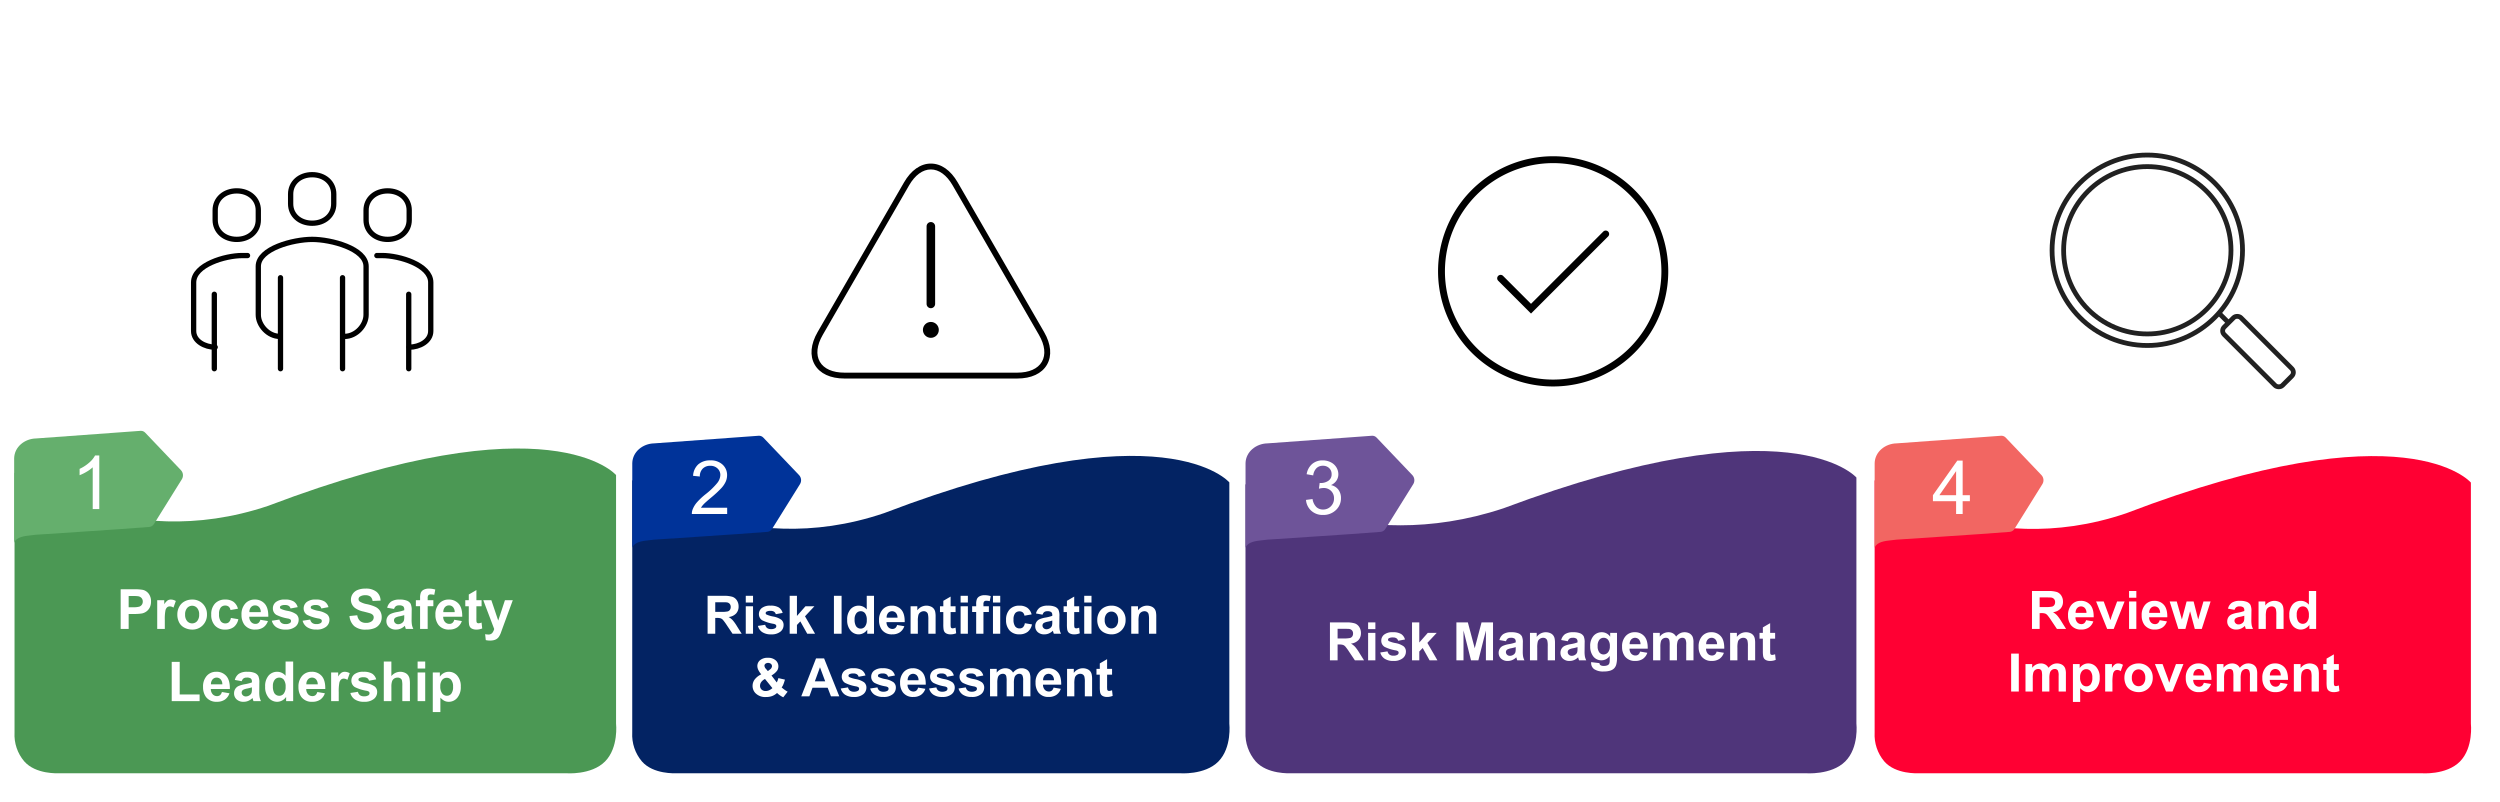 <svg xmlns="http://www.w3.org/2000/svg" xmlns:xlink="http://www.w3.org/1999/xlink" width="1038.484" height="333.251" viewBox="0 0 1038.484 333.251">
  <defs>
    <filter id="Caminho_204470" x="0" y="0" width="267.848" height="332.251" filterUnits="userSpaceOnUse">
      <feOffset dx="3" dy="3" input="SourceAlpha"/>
      <feGaussianBlur stdDeviation="3" result="blur"/>
      <feFlood flood-opacity="0.161"/>
      <feComposite operator="in" in2="blur"/>
      <feComposite in="SourceGraphic"/>
    </filter>
    <clipPath id="clip-path">
      <path id="Caminho_204273" data-name="Caminho 204273" d="M249.962,124.861s-44.881-34.123-105.4-13.718C27.063,155.788.094,123.923.094,123.923V20.71S-1.052,10.724,4.671,4.939,20.941.05,20.941.05H231.79s9.376-.522,14.127,4.924a17.026,17.026,0,0,1,4.045,12Z" transform="translate(0 5.507)" fill="#4b9854"/>
    </clipPath>
    <filter id="Caminho_204471" x="773.1" y="0" width="265.383" height="333.251" filterUnits="userSpaceOnUse">
      <feOffset dx="3" dy="3" input="SourceAlpha"/>
      <feGaussianBlur stdDeviation="3" result="blur-2"/>
      <feFlood flood-opacity="0.161"/>
      <feComposite operator="in" in2="blur-2"/>
      <feComposite in="SourceGraphic"/>
    </filter>
    <clipPath id="clip-path-2">
      <path id="Caminho_204273-2" data-name="Caminho 204273" d="M247.776,121.732s-44.488-34.071-104.476-13.7C26.826,152.611.093,120.794.093,120.794V20.679S-1.043,10.708,4.63,4.931,20.758.05,20.758.05H229.763s9.294-.521,14,4.917a17.088,17.088,0,0,1,4.009,11.984Z" transform="translate(0 5.507)" fill="#f03"/>
    </clipPath>
    <filter id="Caminho_208526" x="256.916" y="0" width="265.383" height="332.251" filterUnits="userSpaceOnUse">
      <feOffset dx="3" dy="3" input="SourceAlpha"/>
      <feGaussianBlur stdDeviation="3" result="blur-3"/>
      <feFlood flood-opacity="0.161"/>
      <feComposite operator="in" in2="blur-3"/>
      <feComposite in="SourceGraphic"/>
    </filter>
    <clipPath id="clip-path-3">
      <path id="Caminho_204273-3" data-name="Caminho 204273" d="M248.122,121.806S203.572,87.715,143.5,108.1C26.864,152.7.093,120.869.093,120.869V20.691S-1.045,10.714,4.636,4.934,20.787.05,20.787.05h209.3s9.307-.522,14.023,4.92a17.089,17.089,0,0,1,4.015,11.991Z" transform="translate(0 5.507)" fill="#032363"/>
    </clipPath>
    <filter id="Caminho_211319" x="511.437" y="0" width="271.65" height="332.251" filterUnits="userSpaceOnUse">
      <feOffset dx="3" dy="3" input="SourceAlpha"/>
      <feGaussianBlur stdDeviation="3" result="blur-4"/>
      <feFlood flood-opacity="0.161"/>
      <feComposite operator="in" in2="blur-4"/>
      <feComposite in="SourceGraphic"/>
    </filter>
    <clipPath id="clip-path-4">
      <path id="Caminho_204273-4" data-name="Caminho 204273" d="M253.872,120.111S208.2,89.665,146.761,110.094C27.474,154.791.1,122.889.1,122.889V20.735s-1.164-10,4.646-15.79S21.259.05,21.259.05H235.312s9.518-.523,14.342,4.93a17.508,17.508,0,0,1,4.218,12.13Z" transform="translate(0 0)" fill="#4f357a"/>
    </clipPath>
    <clipPath id="clip-path-5">
      <path id="Caminho_203803" data-name="Caminho 203803" d="M52.515.007,9.075,3.172C4.449,3.28.141,6.6.016,11.38L-.032,46.674s.088-.186.171-.4c.825-2.124,4.177-2.6,6.716-2.849.018,0,2.133-.246,2.188-.254.513-.082,34.956-2.224,47.119-3.24A2.549,2.549,0,0,0,58.1,38.7L69.685,20.107a3.109,3.109,0,0,0-.351-3.723c-3.6-3.778-12.18-12.776-14.87-15.6A2.459,2.459,0,0,0,52.685,0q-.085,0-.17.006" transform="translate(0.032 -0.001)" fill="#65af6d"/>
    </clipPath>
    <clipPath id="clip-path-6">
      <path id="Caminho_203803-2" data-name="Caminho 203803" d="M52.515.007,9.075,3.172C4.449,3.28.141,6.6.016,11.38L-.032,46.674s.088-.186.171-.4c.825-2.124,4.177-2.6,6.716-2.849.018,0,2.133-.246,2.188-.254.513-.082,34.956-2.224,47.119-3.24A2.549,2.549,0,0,0,58.1,38.7L69.685,20.107a3.109,3.109,0,0,0-.351-3.723c-3.6-3.778-12.18-12.776-14.87-15.6A2.459,2.459,0,0,0,52.685,0q-.085,0-.17.006" transform="translate(0.032 -0.001)" fill="#039"/>
    </clipPath>
    <clipPath id="clip-path-7">
      <path id="Caminho_203803-3" data-name="Caminho 203803" d="M52.515.007,9.075,3.172C4.449,3.28.141,6.6.016,11.38L-.032,46.674s.088-.186.171-.4c.825-2.124,4.177-2.6,6.716-2.849.018,0,2.133-.246,2.188-.254.513-.082,34.956-2.224,47.119-3.24A2.549,2.549,0,0,0,58.1,38.7L69.685,20.107a3.109,3.109,0,0,0-.351-3.723c-3.6-3.778-12.18-12.776-14.87-15.6A2.459,2.459,0,0,0,52.685,0q-.085,0-.17.006" transform="translate(0.032 -0.001)" fill="#6e5499"/>
    </clipPath>
    <clipPath id="clip-path-8">
      <path id="Caminho_203803-4" data-name="Caminho 203803" d="M52.515.007,9.075,3.172C4.449,3.28.141,6.6.016,11.38L-.032,46.674s.088-.186.171-.4c.825-2.124,4.177-2.6,6.716-2.849.018,0,2.133-.246,2.188-.254.513-.082,34.956-2.224,47.119-3.24A2.549,2.549,0,0,0,58.1,38.7L69.685,20.107a3.109,3.109,0,0,0-.351-3.723c-3.6-3.778-12.18-12.776-14.87-15.6A2.459,2.459,0,0,0,52.685,0q-.085,0-.17.006" transform="translate(0.032 -0.001)" fill="#f26662"/>
    </clipPath>
  </defs>
  <g id="pht-05" transform="translate(-507.343 -7626.001)">
    <g transform="matrix(1, 0, 0, 1, 507.34, 7626)" filter="url(#Caminho_204470)">
      <path id="Caminho_204470-2" data-name="Caminho 204470" d="M124.924,0c68.994,0,124.924,54.571,124.924,121.888v176.43a16.135,16.135,0,0,1-16.33,15.933H16.33A16.135,16.135,0,0,1,0,298.318V121.888C0,54.571,55.93,0,124.924,0Z" transform="translate(6 6)" fill="#fff"/>
    </g>
    <g id="Grupo_134278" data-name="Grupo 134278" transform="translate(763.342 7952.76) rotate(180)" clip-path="url(#clip-path)">
      <path id="Caminho_204272" data-name="Caminho 204272" d="M0,0,414.816,25.168,445.6,496.949,30.781,471.78Z" transform="translate(11.593 296.094) rotate(-120)" fill="#4b9854"/>
    </g>
    <path id="Caminho_211387" data-name="Caminho 211387" d="M44.293,21V4.536h5.334a19.344,19.344,0,0,1,3.953.247,4.317,4.317,0,0,1,2.37,1.612A5.111,5.111,0,0,1,56.9,9.6a5.372,5.372,0,0,1-.55,2.549,4.514,4.514,0,0,1-1.4,1.623,4.818,4.818,0,0,1-1.724.781,18.976,18.976,0,0,1-3.448.236H47.617V21ZM47.617,7.321v4.672h1.819a8.6,8.6,0,0,0,2.628-.258,2.183,2.183,0,0,0,1.039-.809,2.213,2.213,0,0,0,.376-1.28,2.127,2.127,0,0,0-.528-1.482,2.3,2.3,0,0,0-1.336-.73,15.978,15.978,0,0,0-2.392-.112ZM62.632,21H59.476V9.073h2.931v1.7a5.1,5.1,0,0,1,1.353-1.583A2.489,2.489,0,0,1,65.125,8.8a4.005,4.005,0,0,1,2.078.6l-.977,2.751a2.769,2.769,0,0,0-1.482-.517A1.752,1.752,0,0,0,63.62,12a2.5,2.5,0,0,0-.724,1.32,18.746,18.746,0,0,0-.264,4Zm5.2-6.132a6.452,6.452,0,0,1,.775-3.043,5.319,5.319,0,0,1,2.2-2.246A6.516,6.516,0,0,1,73.975,8.8a5.955,5.955,0,0,1,4.436,1.758A6.072,6.072,0,0,1,80.14,15a6.145,6.145,0,0,1-1.746,4.487A5.9,5.9,0,0,1,74,21.27a6.926,6.926,0,0,1-3.128-.741,5.085,5.085,0,0,1-2.263-2.173A7.24,7.24,0,0,1,67.832,14.868Zm3.234.168a3.951,3.951,0,0,0,.842,2.718,2.753,2.753,0,0,0,4.15,0,4.006,4.006,0,0,0,.837-2.74,3.933,3.933,0,0,0-.837-2.7,2.753,2.753,0,0,0-4.15,0A3.951,3.951,0,0,0,71.066,15.037ZM93.01,12.6l-3.111.562a2.257,2.257,0,0,0-.713-1.4,2.154,2.154,0,0,0-1.443-.472,2.358,2.358,0,0,0-1.881.814,4.172,4.172,0,0,0-.7,2.723,4.826,4.826,0,0,0,.713,3,2.342,2.342,0,0,0,1.915.876,2.127,2.127,0,0,0,1.471-.511,3.073,3.073,0,0,0,.809-1.758l3.1.528a5.5,5.5,0,0,1-1.853,3.223,5.736,5.736,0,0,1-3.672,1.089,5.46,5.46,0,0,1-4.172-1.651,6.4,6.4,0,0,1-1.555-4.571,6.415,6.415,0,0,1,1.561-4.6A5.544,5.544,0,0,1,87.7,8.8a5.761,5.761,0,0,1,3.465.938A5.2,5.2,0,0,1,93.01,12.6Zm9.3,4.6,3.145.528a5.158,5.158,0,0,1-1.915,2.634,5.625,5.625,0,0,1-3.274.9,5.336,5.336,0,0,1-4.6-2.033,6.829,6.829,0,0,1-1.179-4.11,6.586,6.586,0,0,1,1.55-4.644A5.1,5.1,0,0,1,99.951,8.8a5.294,5.294,0,0,1,4.2,1.758q1.539,1.758,1.471,5.385H97.716a3.193,3.193,0,0,0,.764,2.184,2.389,2.389,0,0,0,1.819.781,1.932,1.932,0,0,0,1.247-.4A2.5,2.5,0,0,0,102.309,17.2Zm.18-3.189a3.038,3.038,0,0,0-.708-2.083,2.277,2.277,0,0,0-3.347.039,2.912,2.912,0,0,0-.663,2.044Zm4.593,3.583,3.167-.483a2.321,2.321,0,0,0,.82,1.4,2.77,2.77,0,0,0,1.729.477,3.122,3.122,0,0,0,1.842-.449,1,1,0,0,0,.416-.842.829.829,0,0,0-.225-.6,2.515,2.515,0,0,0-1.056-.416,17.024,17.024,0,0,1-4.84-1.539,3.073,3.073,0,0,1-1.415-2.684,3.308,3.308,0,0,1,1.224-2.605,5.716,5.716,0,0,1,3.8-1.056,6.622,6.622,0,0,1,3.639.8,4.075,4.075,0,0,1,1.64,2.358l-2.976.55a1.84,1.84,0,0,0-.724-1.067,2.649,2.649,0,0,0-1.522-.371,3.429,3.429,0,0,0-1.786.348.748.748,0,0,0-.359.64.7.7,0,0,0,.314.573,11.84,11.84,0,0,0,2.948.887,8.776,8.776,0,0,1,3.521,1.4,2.918,2.918,0,0,1,.988,2.347,3.6,3.6,0,0,1-1.37,2.819A6.065,6.065,0,0,1,112.8,21.27a6.653,6.653,0,0,1-3.858-.988A4.553,4.553,0,0,1,107.082,17.6Zm12.792,0,3.167-.483a2.321,2.321,0,0,0,.82,1.4,2.77,2.77,0,0,0,1.729.477,3.122,3.122,0,0,0,1.842-.449,1,1,0,0,0,.416-.842.829.829,0,0,0-.225-.6,2.515,2.515,0,0,0-1.056-.416,17.024,17.024,0,0,1-4.84-1.539,3.073,3.073,0,0,1-1.415-2.684,3.308,3.308,0,0,1,1.224-2.605,5.716,5.716,0,0,1,3.8-1.056,6.622,6.622,0,0,1,3.639.8,4.075,4.075,0,0,1,1.64,2.358l-2.976.55a1.84,1.84,0,0,0-.724-1.067,2.649,2.649,0,0,0-1.522-.371,3.429,3.429,0,0,0-1.786.348.748.748,0,0,0-.359.64.7.7,0,0,0,.314.573,11.84,11.84,0,0,0,2.948.887,8.776,8.776,0,0,1,3.521,1.4,2.918,2.918,0,0,1,.988,2.347,3.6,3.6,0,0,1-1.37,2.819,6.065,6.065,0,0,1-4.054,1.179,6.653,6.653,0,0,1-3.858-.988A4.553,4.553,0,0,1,119.874,17.6Zm19.474-1.954,3.234-.314a3.946,3.946,0,0,0,1.185,2.392,3.582,3.582,0,0,0,2.409.764,3.7,3.7,0,0,0,2.42-.679,2.021,2.021,0,0,0,.814-1.589,1.5,1.5,0,0,0-.343-.994,2.738,2.738,0,0,0-1.2-.713q-.584-.2-2.662-.719a9.029,9.029,0,0,1-3.751-1.628,4.284,4.284,0,0,1-1.516-3.313,4.232,4.232,0,0,1,.713-2.353,4.465,4.465,0,0,1,2.055-1.668,8.237,8.237,0,0,1,3.24-.573,6.95,6.95,0,0,1,4.666,1.359,4.8,4.8,0,0,1,1.645,3.627l-3.324.146a2.823,2.823,0,0,0-.915-1.825,3.351,3.351,0,0,0-2.106-.556,3.8,3.8,0,0,0-2.269.6,1.2,1.2,0,0,0-.528,1.022,1.265,1.265,0,0,0,.494,1,8.739,8.739,0,0,0,3.055,1.1,16.12,16.12,0,0,1,3.588,1.185,4.624,4.624,0,0,1,1.819,1.673,4.894,4.894,0,0,1,.657,2.622,4.848,4.848,0,0,1-.786,2.65,4.711,4.711,0,0,1-2.224,1.836,9.325,9.325,0,0,1-3.583.6,7.132,7.132,0,0,1-4.8-1.443A6.277,6.277,0,0,1,139.347,15.643Zm18.519-2.931L155,12.2a4.46,4.46,0,0,1,1.662-2.561,6.082,6.082,0,0,1,3.5-.831,7.551,7.551,0,0,1,3.145.5,3.136,3.136,0,0,1,1.454,1.269,6.508,6.508,0,0,1,.421,2.824l-.034,3.684a12.789,12.789,0,0,0,.152,2.319,6.769,6.769,0,0,0,.567,1.6h-3.122q-.124-.314-.3-.932-.079-.281-.112-.371a5.689,5.689,0,0,1-1.729,1.179,4.954,4.954,0,0,1-1.965.393,4.064,4.064,0,0,1-2.9-1,3.322,3.322,0,0,1-1.061-2.527,3.392,3.392,0,0,1,.483-1.8,3.155,3.155,0,0,1,1.353-1.213,10.577,10.577,0,0,1,2.51-.736,17.194,17.194,0,0,0,3.066-.775V12.9a1.634,1.634,0,0,0-.449-1.3,2.692,2.692,0,0,0-1.7-.387,2.258,2.258,0,0,0-1.314.331A2.3,2.3,0,0,0,157.866,12.712Zm4.223,2.561a19.726,19.726,0,0,1-1.92.483,5.785,5.785,0,0,0-1.718.55,1.316,1.316,0,0,0-.618,1.112,1.548,1.548,0,0,0,.494,1.146,1.725,1.725,0,0,0,1.258.483,2.733,2.733,0,0,0,1.628-.562,1.977,1.977,0,0,0,.752-1.044,6.232,6.232,0,0,0,.124-1.539Zm4.829-6.2h1.752v-.9a5.968,5.968,0,0,1,.32-2.246,2.53,2.53,0,0,1,1.179-1.207,4.524,4.524,0,0,1,2.173-.466,8.784,8.784,0,0,1,2.639.4l-.427,2.2a6.234,6.234,0,0,0-1.449-.18,1.292,1.292,0,0,0-.983.32,1.854,1.854,0,0,0-.3,1.23v.842h2.358v2.482h-2.358V21H168.67V11.555h-1.752ZM182.865,17.2l3.145.528a5.158,5.158,0,0,1-1.915,2.634,5.625,5.625,0,0,1-3.274.9,5.336,5.336,0,0,1-4.6-2.033,6.829,6.829,0,0,1-1.179-4.11,6.586,6.586,0,0,1,1.55-4.644A5.1,5.1,0,0,1,180.507,8.8a5.294,5.294,0,0,1,4.2,1.758q1.539,1.758,1.471,5.385h-7.906a3.193,3.193,0,0,0,.764,2.184,2.389,2.389,0,0,0,1.819.781,1.932,1.932,0,0,0,1.247-.4A2.5,2.5,0,0,0,182.865,17.2Zm.18-3.189a3.038,3.038,0,0,0-.708-2.083,2.277,2.277,0,0,0-3.347.039,2.912,2.912,0,0,0-.663,2.044Zm11.174-4.941v2.516h-2.156V16.4a11.954,11.954,0,0,0,.062,1.7.693.693,0,0,0,.281.4.89.89,0,0,0,.533.157,4.082,4.082,0,0,0,1.269-.3l.27,2.448a6.273,6.273,0,0,1-2.493.472,3.954,3.954,0,0,1-1.539-.286,2.245,2.245,0,0,1-1.005-.741,2.925,2.925,0,0,1-.444-1.23,15.3,15.3,0,0,1-.1-2.224v-5.2h-1.449V9.073H188.9V6.7l3.167-1.842V9.073Zm.7,0h3.358l2.853,8.468,2.785-8.468h3.268l-4.211,11.478-.752,2.078a8.47,8.47,0,0,1-.792,1.595,3.455,3.455,0,0,1-.865.893,3.78,3.78,0,0,1-1.2.533,6.24,6.24,0,0,1-1.612.191,8.361,8.361,0,0,1-1.786-.191l-.281-2.471a6.981,6.981,0,0,0,1.336.146,1.98,1.98,0,0,0,1.628-.646,4.481,4.481,0,0,0,.809-1.645ZM65.5,51V34.671H68.82V48.226h8.266V51Zm20.844-3.8,3.145.528a5.158,5.158,0,0,1-1.915,2.634,5.625,5.625,0,0,1-3.274.9,5.336,5.336,0,0,1-4.6-2.033,6.829,6.829,0,0,1-1.179-4.11,6.586,6.586,0,0,1,1.55-4.644A5.1,5.1,0,0,1,83.981,38.8a5.294,5.294,0,0,1,4.2,1.758q1.539,1.758,1.471,5.385H81.746a3.193,3.193,0,0,0,.764,2.184,2.389,2.389,0,0,0,1.819.781,1.932,1.932,0,0,0,1.247-.4A2.5,2.5,0,0,0,86.339,47.2Zm.18-3.189a3.038,3.038,0,0,0-.708-2.083,2.277,2.277,0,0,0-3.347.039,2.912,2.912,0,0,0-.663,2.044Zm8.063-1.3L91.719,42.2a4.46,4.46,0,0,1,1.662-2.561,6.082,6.082,0,0,1,3.5-.831,7.551,7.551,0,0,1,3.145.5,3.136,3.136,0,0,1,1.454,1.269A6.508,6.508,0,0,1,101.9,43.4l-.034,3.684a12.789,12.789,0,0,0,.152,2.319,6.769,6.769,0,0,0,.567,1.6H99.468q-.124-.314-.3-.932-.079-.281-.112-.371a5.689,5.689,0,0,1-1.729,1.179,4.954,4.954,0,0,1-1.965.393,4.064,4.064,0,0,1-2.9-1,3.322,3.322,0,0,1-1.061-2.527,3.392,3.392,0,0,1,.483-1.8,3.155,3.155,0,0,1,1.353-1.213,10.576,10.576,0,0,1,2.51-.736,17.194,17.194,0,0,0,3.066-.775V42.9a1.634,1.634,0,0,0-.449-1.3,2.692,2.692,0,0,0-1.7-.387,2.258,2.258,0,0,0-1.314.331A2.3,2.3,0,0,0,94.583,42.712Zm4.223,2.561a19.726,19.726,0,0,1-1.92.483,5.785,5.785,0,0,0-1.718.55,1.316,1.316,0,0,0-.618,1.112,1.548,1.548,0,0,0,.494,1.146,1.725,1.725,0,0,0,1.258.483,2.733,2.733,0,0,0,1.628-.562,1.977,1.977,0,0,0,.752-1.044,6.232,6.232,0,0,0,.124-1.539ZM115.954,51h-2.931V49.248A4.736,4.736,0,0,1,111.3,50.77a4.423,4.423,0,0,1-2,.5,4.543,4.543,0,0,1-3.521-1.656,6.738,6.738,0,0,1-1.466-4.621,6.659,6.659,0,0,1,1.426-4.61,4.65,4.65,0,0,1,3.6-1.578,4.465,4.465,0,0,1,3.459,1.662v-5.93h3.156Zm-8.423-6.222a5.461,5.461,0,0,0,.528,2.763,2.385,2.385,0,0,0,2.134,1.235,2.323,2.323,0,0,0,1.853-.927,4.276,4.276,0,0,0,.764-2.768,4.68,4.68,0,0,0-.741-2.959,2.345,2.345,0,0,0-1.9-.9,2.371,2.371,0,0,0-1.881.893A4.034,4.034,0,0,0,107.531,44.778Zm18.44,2.426,3.145.528a5.158,5.158,0,0,1-1.915,2.634,5.625,5.625,0,0,1-3.274.9,5.336,5.336,0,0,1-4.6-2.033,6.829,6.829,0,0,1-1.179-4.11,6.586,6.586,0,0,1,1.55-4.644,5.1,5.1,0,0,1,3.919-1.679,5.294,5.294,0,0,1,4.2,1.758q1.539,1.758,1.471,5.385h-7.906a3.193,3.193,0,0,0,.764,2.184,2.389,2.389,0,0,0,1.819.781,1.932,1.932,0,0,0,1.247-.4A2.5,2.5,0,0,0,125.972,47.2Zm.18-3.189a3.038,3.038,0,0,0-.708-2.083,2.277,2.277,0,0,0-3.347.039,2.912,2.912,0,0,0-.663,2.044ZM134.878,51h-3.156V39.073h2.931v1.7a5.1,5.1,0,0,1,1.353-1.583,2.49,2.49,0,0,1,1.365-.382,4.005,4.005,0,0,1,2.078.6l-.977,2.751a2.769,2.769,0,0,0-1.482-.517,1.752,1.752,0,0,0-1.123.365,2.5,2.5,0,0,0-.724,1.32,18.746,18.746,0,0,0-.264,4Zm4.818-3.4,3.167-.483a2.321,2.321,0,0,0,.82,1.4,2.77,2.77,0,0,0,1.729.477,3.122,3.122,0,0,0,1.842-.449,1,1,0,0,0,.416-.842.829.829,0,0,0-.225-.6,2.514,2.514,0,0,0-1.056-.416,17.024,17.024,0,0,1-4.84-1.539,3.073,3.073,0,0,1-1.415-2.684,3.308,3.308,0,0,1,1.224-2.605,5.716,5.716,0,0,1,3.8-1.056,6.622,6.622,0,0,1,3.639.8,4.075,4.075,0,0,1,1.64,2.358l-2.976.55a1.84,1.84,0,0,0-.724-1.067,2.649,2.649,0,0,0-1.522-.371,3.429,3.429,0,0,0-1.786.348.748.748,0,0,0-.359.64.7.7,0,0,0,.314.573,11.84,11.84,0,0,0,2.948.887,8.776,8.776,0,0,1,3.521,1.4,2.918,2.918,0,0,1,.988,2.347,3.6,3.6,0,0,1-1.37,2.819,6.065,6.065,0,0,1-4.054,1.179,6.652,6.652,0,0,1-3.858-.988A4.553,4.553,0,0,1,139.7,47.6Zm17.048-13.061v6.053a4.729,4.729,0,0,1,5.615-1.381,3.212,3.212,0,0,1,1.32,1.033,3.745,3.745,0,0,1,.606,1.393,12.449,12.449,0,0,1,.163,2.37v7h-3.156V44.7a9.328,9.328,0,0,0-.18-2.381,1.562,1.562,0,0,0-.635-.8,2.041,2.041,0,0,0-1.14-.3,2.615,2.615,0,0,0-1.4.382,2.2,2.2,0,0,0-.9,1.151,6.875,6.875,0,0,0-.286,2.274V51h-3.156V34.536Zm10.9,2.92v-2.92H170.8v2.92Zm0,13.544V39.073H170.8V51Zm6.3-11.927h2.942v1.752a4.4,4.4,0,0,1,1.55-1.46,4.272,4.272,0,0,1,2.167-.562,4.547,4.547,0,0,1,3.526,1.628,6.591,6.591,0,0,1,1.449,4.537,6.791,6.791,0,0,1-1.46,4.644,4.549,4.549,0,0,1-3.538,1.656,4.02,4.02,0,0,1-1.791-.393,6.038,6.038,0,0,1-1.69-1.348v6.008h-3.156Zm3.122,5.761a4.594,4.594,0,0,0,.8,2.97,2.439,2.439,0,0,0,1.943.96,2.28,2.28,0,0,0,1.831-.882,4.542,4.542,0,0,0,.73-2.892,4.311,4.311,0,0,0-.752-2.785,2.328,2.328,0,0,0-1.864-.91,2.421,2.421,0,0,0-1.92.893A3.974,3.974,0,0,0,177.07,44.834Z" transform="translate(513.173 7866.253)" fill="#fff"/>
    <g transform="matrix(1, 0, 0, 1, 507.34, 7626)" filter="url(#Caminho_204471)">
      <path id="Caminho_204471-2" data-name="Caminho 204471" d="M123.692,0C192,0,247.383,54.571,247.383,121.888v177.43a16.052,16.052,0,0,1-16.169,15.933H16.169A16.052,16.052,0,0,1,0,299.318V121.888C0,54.571,55.379,0,123.692,0Z" transform="translate(779.1 6)" fill="#fff"/>
    </g>
    <g id="Grupo_134278-2" data-name="Grupo 134278" transform="translate(1533.827 7952.76) rotate(180)" clip-path="url(#clip-path-2)">
      <path id="Caminho_204272-2" data-name="Caminho 204272" d="M0,0,413.815,26.465,446.181,495.19,32.366,468.725Z" transform="translate(11.491 295.919) rotate(-120)" fill="#f03"/>
    </g>
    <path id="Caminho_211386" data-name="Caminho 211386" d="M42.633,20V4.252h6.692a11.455,11.455,0,0,1,3.668.424,3.619,3.619,0,0,1,1.832,1.509,4.537,4.537,0,0,1,.688,2.481,4.2,4.2,0,0,1-1.042,2.927,5,5,0,0,1-3.115,1.456,7.418,7.418,0,0,1,1.7,1.321,17.948,17.948,0,0,1,1.81,2.557L56.791,20h-3.8l-2.3-3.427a22.228,22.228,0,0,0-1.676-2.315,2.44,2.44,0,0,0-.956-.655,5.241,5.241,0,0,0-1.6-.177h-.645V20Zm3.18-9.088h2.353a12.148,12.148,0,0,0,2.857-.193,1.713,1.713,0,0,0,.892-.666,2.05,2.05,0,0,0,.322-1.182,1.888,1.888,0,0,0-.424-1.284,1.947,1.947,0,0,0-1.2-.618q-.387-.054-2.32-.054H45.813Zm19.282,5.457,3.008.5a4.934,4.934,0,0,1-1.832,2.519,5.381,5.381,0,0,1-3.131.865,5.1,5.1,0,0,1-4.4-1.944,6.532,6.532,0,0,1-1.128-3.932A6.3,6.3,0,0,1,59.09,9.94a4.882,4.882,0,0,1,3.749-1.606,5.064,5.064,0,0,1,4.018,1.681q1.472,1.681,1.407,5.151H60.7a3.054,3.054,0,0,0,.73,2.089,2.285,2.285,0,0,0,1.74.747,1.848,1.848,0,0,0,1.192-.387A2.388,2.388,0,0,0,65.095,16.369Zm.172-3.051a2.906,2.906,0,0,0-.677-1.993,2.178,2.178,0,0,0-3.2.038,2.785,2.785,0,0,0-.634,1.955ZM73.86,20l-4.6-11.408h3.169l2.148,5.822.623,1.944q.247-.741.312-.978.15-.483.322-.967l2.17-5.822h3.1L76.578,20Zm9.1-12.955V4.252h3.019V7.045Zm0,12.955V8.592h3.019V20Zm12.719-3.631,3.008.5a4.934,4.934,0,0,1-1.832,2.519,5.381,5.381,0,0,1-3.131.865,5.1,5.1,0,0,1-4.4-1.944,6.532,6.532,0,0,1-1.128-3.932A6.3,6.3,0,0,1,89.673,9.94a4.882,4.882,0,0,1,3.749-1.606,5.064,5.064,0,0,1,4.018,1.681q1.472,1.681,1.407,5.151H91.284a3.054,3.054,0,0,0,.73,2.089,2.285,2.285,0,0,0,1.74.747,1.848,1.848,0,0,0,1.192-.387A2.388,2.388,0,0,0,95.678,16.369Zm.172-3.051a2.906,2.906,0,0,0-.677-1.993,2.178,2.178,0,0,0-3.2.038,2.785,2.785,0,0,0-.634,1.955ZM103.434,20,99.824,8.592h2.933l2.138,7.477,1.966-7.477h2.911l1.9,7.477,2.181-7.477h2.976L113.166,20h-2.9L108.3,12.663,106.366,20Zm23.354-7.928-2.739-.494a4.267,4.267,0,0,1,1.59-2.449,5.818,5.818,0,0,1,3.352-.795A7.223,7.223,0,0,1,132,8.812a3,3,0,0,1,1.391,1.214,6.225,6.225,0,0,1,.4,2.7l-.032,3.523a12.233,12.233,0,0,0,.145,2.218A6.475,6.475,0,0,0,134.446,20H131.46q-.118-.3-.29-.892-.075-.269-.107-.354a5.442,5.442,0,0,1-1.654,1.128,4.738,4.738,0,0,1-1.88.376,3.887,3.887,0,0,1-2.777-.956,3.178,3.178,0,0,1-1.015-2.417,3.244,3.244,0,0,1,.462-1.724A3.018,3.018,0,0,1,125.493,14a10.117,10.117,0,0,1,2.4-.7,16.446,16.446,0,0,0,2.933-.741v-.3a1.563,1.563,0,0,0-.43-1.241,2.575,2.575,0,0,0-1.622-.371,2.16,2.16,0,0,0-1.257.317A2.2,2.2,0,0,0,126.787,12.072Zm4.039,2.449a18.868,18.868,0,0,1-1.837.462,5.533,5.533,0,0,0-1.644.526,1.259,1.259,0,0,0-.591,1.063,1.481,1.481,0,0,0,.473,1.1,1.65,1.65,0,0,0,1.2.462,2.614,2.614,0,0,0,1.558-.537,1.891,1.891,0,0,0,.72-1,5.96,5.96,0,0,0,.118-1.472ZM147.144,20h-3.019V14.178a9,9,0,0,0-.193-2.39,1.676,1.676,0,0,0-.628-.843,1.8,1.8,0,0,0-1.047-.3,2.42,2.42,0,0,0-1.407.43,2.165,2.165,0,0,0-.854,1.139,9.842,9.842,0,0,0-.231,2.621V20h-3.019V8.592h2.8v1.676a4.675,4.675,0,0,1,5.586-1.574,3.06,3.06,0,0,1,1.251.918,3.327,3.327,0,0,1,.591,1.268,9.428,9.428,0,0,1,.167,2.03Zm13.524,0h-2.8V18.324a4.53,4.53,0,0,1-1.649,1.456,4.231,4.231,0,0,1-1.917.478,4.345,4.345,0,0,1-3.368-1.584,6.445,6.445,0,0,1-1.4-4.42,6.37,6.37,0,0,1,1.364-4.41,4.448,4.448,0,0,1,3.448-1.509,4.271,4.271,0,0,1,3.309,1.59V4.252h3.019Zm-8.057-5.951a5.224,5.224,0,0,0,.5,2.643,2.281,2.281,0,0,0,2.041,1.182,2.222,2.222,0,0,0,1.772-.886,4.09,4.09,0,0,0,.73-2.648,4.477,4.477,0,0,0-.709-2.831,2.244,2.244,0,0,0-1.815-.865,2.268,2.268,0,0,0-1.8.854A3.859,3.859,0,0,0,152.611,14.049ZM33.975,46V30.252h3.18V46Zm5.962-11.408h2.782v1.558a4.477,4.477,0,0,1,3.556-1.815,3.83,3.83,0,0,1,1.9.451A3.467,3.467,0,0,1,49.5,36.149a5.27,5.27,0,0,1,1.622-1.364,3.98,3.98,0,0,1,1.858-.451,4.139,4.139,0,0,1,2.127.51,3.126,3.126,0,0,1,1.3,1.5,6.5,6.5,0,0,1,.312,2.363V46H53.7V39.479a4.851,4.851,0,0,0-.312-2.191,1.43,1.43,0,0,0-1.289-.645,2.057,2.057,0,0,0-1.192.387,2.145,2.145,0,0,0-.806,1.133,8.154,8.154,0,0,0-.247,2.358V46H46.833V39.748a8.672,8.672,0,0,0-.161-2.148,1.371,1.371,0,0,0-.5-.72,1.579,1.579,0,0,0-.918-.236A2.2,2.2,0,0,0,44,37.02a2.062,2.062,0,0,0-.8,1.085,8.064,8.064,0,0,0-.242,2.353V46H39.937Zm19.7,0h2.814v1.676a4.211,4.211,0,0,1,1.482-1.4,4.086,4.086,0,0,1,2.073-.537,4.349,4.349,0,0,1,3.373,1.558,6.3,6.3,0,0,1,1.386,4.34,6.5,6.5,0,0,1-1.4,4.442,4.351,4.351,0,0,1-3.384,1.584,3.845,3.845,0,0,1-1.713-.376,5.775,5.775,0,0,1-1.617-1.289V50.34H59.638ZM62.624,40.1a4.394,4.394,0,0,0,.763,2.841,2.333,2.333,0,0,0,1.858.918A2.181,2.181,0,0,0,67,43.019a4.345,4.345,0,0,0,.7-2.766,4.123,4.123,0,0,0-.72-2.664,2.226,2.226,0,0,0-1.783-.87,2.316,2.316,0,0,0-1.837.854A3.8,3.8,0,0,0,62.624,40.1ZM76.052,46H73.033V34.592h2.8v1.622A4.876,4.876,0,0,1,77.131,34.7a2.381,2.381,0,0,1,1.305-.365,3.831,3.831,0,0,1,1.987.569l-.935,2.632a2.649,2.649,0,0,0-1.418-.494A1.675,1.675,0,0,0,77,37.39a2.387,2.387,0,0,0-.693,1.262,17.931,17.931,0,0,0-.252,3.824Zm4.974-5.865a6.171,6.171,0,0,1,.741-2.911,5.088,5.088,0,0,1,2.1-2.148,6.232,6.232,0,0,1,3.035-.741,5.7,5.7,0,0,1,4.243,1.681A5.808,5.808,0,0,1,92.8,40.264a5.878,5.878,0,0,1-1.67,4.292,5.646,5.646,0,0,1-4.206,1.7,6.625,6.625,0,0,1-2.992-.709,4.864,4.864,0,0,1-2.165-2.079A6.926,6.926,0,0,1,81.025,40.135Zm3.094.161a3.78,3.78,0,0,0,.806,2.6,2.634,2.634,0,0,0,3.969,0,3.832,3.832,0,0,0,.8-2.621,3.762,3.762,0,0,0-.8-2.578,2.634,2.634,0,0,0-3.969,0A3.78,3.78,0,0,0,84.119,40.3ZM98.3,46,93.7,34.592H96.87l2.148,5.822.623,1.944q.247-.741.312-.978.15-.483.322-.967l2.17-5.822h3.1L101.017,46ZM114,42.369l3.008.5a4.934,4.934,0,0,1-1.832,2.519,5.381,5.381,0,0,1-3.131.865,5.1,5.1,0,0,1-4.4-1.944,6.532,6.532,0,0,1-1.128-3.932A6.3,6.3,0,0,1,108,35.94a4.882,4.882,0,0,1,3.749-1.606,5.064,5.064,0,0,1,4.018,1.681q1.472,1.681,1.407,5.151H109.61a3.054,3.054,0,0,0,.73,2.089,2.285,2.285,0,0,0,1.74.747,1.848,1.848,0,0,0,1.192-.387A2.388,2.388,0,0,0,114,42.369Zm.172-3.051a2.906,2.906,0,0,0-.677-1.993,2.178,2.178,0,0,0-3.2.038,2.785,2.785,0,0,0-.634,1.955Zm5.231-4.727h2.782v1.558a4.477,4.477,0,0,1,3.556-1.815,3.83,3.83,0,0,1,1.9.451,3.467,3.467,0,0,1,1.321,1.364,5.27,5.27,0,0,1,1.622-1.364,3.98,3.98,0,0,1,1.858-.451,4.139,4.139,0,0,1,2.127.51,3.126,3.126,0,0,1,1.3,1.5,6.5,6.5,0,0,1,.312,2.363V46h-3.019V39.479a4.851,4.851,0,0,0-.312-2.191,1.43,1.43,0,0,0-1.289-.645,2.057,2.057,0,0,0-1.192.387,2.145,2.145,0,0,0-.806,1.133,8.154,8.154,0,0,0-.247,2.358V46H126.3V39.748a8.672,8.672,0,0,0-.161-2.148,1.371,1.371,0,0,0-.5-.72,1.579,1.579,0,0,0-.918-.236,2.2,2.2,0,0,0-1.257.376,2.062,2.062,0,0,0-.8,1.085,8.064,8.064,0,0,0-.242,2.353V46h-3.019ZM145.8,42.369l3.008.5a4.934,4.934,0,0,1-1.832,2.519,5.381,5.381,0,0,1-3.131.865,5.1,5.1,0,0,1-4.4-1.944,6.532,6.532,0,0,1-1.128-3.932A6.3,6.3,0,0,1,139.8,35.94a4.882,4.882,0,0,1,3.749-1.606,5.064,5.064,0,0,1,4.018,1.681q1.472,1.681,1.407,5.151h-7.562a3.054,3.054,0,0,0,.73,2.089,2.285,2.285,0,0,0,1.74.747,1.848,1.848,0,0,0,1.192-.387A2.388,2.388,0,0,0,145.8,42.369Zm.172-3.051a2.906,2.906,0,0,0-.677-1.993,2.178,2.178,0,0,0-3.2.038,2.785,2.785,0,0,0-.634,1.955ZM161.807,46h-3.019V40.178a9,9,0,0,0-.193-2.39,1.676,1.676,0,0,0-.628-.843,1.8,1.8,0,0,0-1.047-.3,2.42,2.42,0,0,0-1.407.43,2.165,2.165,0,0,0-.854,1.139,9.842,9.842,0,0,0-.231,2.621V46h-3.019V34.592h2.8v1.676a4.675,4.675,0,0,1,5.586-1.574,3.06,3.06,0,0,1,1.251.918,3.327,3.327,0,0,1,.591,1.268,9.428,9.428,0,0,1,.167,2.03ZM170.1,34.592V37h-2.062v4.6a11.436,11.436,0,0,0,.059,1.627.663.663,0,0,0,.269.381.852.852,0,0,0,.51.15,3.9,3.9,0,0,0,1.214-.29l.258,2.342a6,6,0,0,1-2.385.451,3.783,3.783,0,0,1-1.472-.274,2.148,2.148,0,0,1-.961-.709A2.8,2.8,0,0,1,165.1,44.1a14.632,14.632,0,0,1-.1-2.127V37h-1.386V34.592h1.386V32.325l3.029-1.762v4.028Z" transform="translate(1308.783 7867.253)" fill="#fff"/>
    <g transform="matrix(1, 0, 0, 1, 507.34, 7626)" filter="url(#Caminho_208526)">
      <path id="Caminho_208526-2" data-name="Caminho 208526" d="M123.692,0C192,0,247.383,54.571,247.383,121.888v176.43a16.052,16.052,0,0,1-16.169,15.933H16.169A16.052,16.052,0,0,1,0,298.318V121.888C0,54.571,55.379,0,123.692,0Z" transform="translate(262.92 6)" fill="#fff"/>
    </g>
    <g id="Grupo_134278-3" data-name="Grupo 134278" transform="translate(1018.094 7952.76) rotate(180)" clip-path="url(#clip-path-3)">
      <path id="Caminho_204272-3" data-name="Caminho 204272" d="M0,0,413.9,26.754l32.72,468.422L32.72,468.422Z" transform="translate(11.478 296.094) rotate(-120)" fill="#032363"/>
    </g>
    <path id="Caminho_211385" data-name="Caminho 211385" d="M9.28,20V4.252h6.692a11.455,11.455,0,0,1,3.668.424,3.619,3.619,0,0,1,1.832,1.509,4.537,4.537,0,0,1,.688,2.481,4.2,4.2,0,0,1-1.042,2.927A5,5,0,0,1,18,13.05a7.418,7.418,0,0,1,1.7,1.321,17.948,17.948,0,0,1,1.81,2.557L23.439,20h-3.8l-2.3-3.427a22.228,22.228,0,0,0-1.676-2.315,2.44,2.44,0,0,0-.956-.655,5.241,5.241,0,0,0-1.6-.177H12.46V20Zm3.18-9.088h2.353a12.148,12.148,0,0,0,2.857-.193,1.713,1.713,0,0,0,.892-.666,2.05,2.05,0,0,0,.322-1.182,1.888,1.888,0,0,0-.424-1.284,1.947,1.947,0,0,0-1.2-.618q-.387-.054-2.32-.054H12.46ZM25.136,7.045V4.252h3.019V7.045Zm0,12.955V8.592h3.019V20Zm5.049-3.255,3.029-.462A2.22,2.22,0,0,0,34,17.621a2.65,2.65,0,0,0,1.654.457,2.986,2.986,0,0,0,1.762-.43.959.959,0,0,0,.4-.806.793.793,0,0,0-.215-.569,2.4,2.4,0,0,0-1.01-.4,16.284,16.284,0,0,1-4.63-1.472A2.939,2.939,0,0,1,30.6,11.836a3.164,3.164,0,0,1,1.171-2.492,5.468,5.468,0,0,1,3.631-1.01,6.334,6.334,0,0,1,3.48.763,3.9,3.9,0,0,1,1.568,2.256l-2.847.526a1.76,1.76,0,0,0-.693-1.021,2.534,2.534,0,0,0-1.456-.354,3.279,3.279,0,0,0-1.708.333.715.715,0,0,0-.344.612.667.667,0,0,0,.3.548,11.325,11.325,0,0,0,2.82.849A8.394,8.394,0,0,1,39.9,14.188a2.791,2.791,0,0,1,.945,2.245,3.446,3.446,0,0,1-1.311,2.7,5.8,5.8,0,0,1-3.878,1.128,6.363,6.363,0,0,1-3.69-.945A4.355,4.355,0,0,1,30.185,16.745ZM43.376,20V4.252h3.019v8.357l3.534-4.018h3.717l-3.9,4.168L53.925,20H50.67L47.8,14.876l-1.407,1.472V20Zm18.38,0V4.252h3.18V20Zm16.65,0H75.6V18.324a4.53,4.53,0,0,1-1.649,1.456,4.231,4.231,0,0,1-1.917.478,4.345,4.345,0,0,1-3.368-1.584,6.445,6.445,0,0,1-1.4-4.42,6.37,6.37,0,0,1,1.364-4.41,4.448,4.448,0,0,1,3.448-1.509,4.271,4.271,0,0,1,3.309,1.59V4.252h3.019ZM70.35,14.049a5.224,5.224,0,0,0,.5,2.643A2.281,2.281,0,0,0,72.9,17.873a2.222,2.222,0,0,0,1.772-.886,4.09,4.09,0,0,0,.73-2.648,4.477,4.477,0,0,0-.709-2.831,2.243,2.243,0,0,0-1.815-.865,2.268,2.268,0,0,0-1.8.854A3.859,3.859,0,0,0,70.35,14.049Zm17.639,2.32,3.008.5a4.934,4.934,0,0,1-1.832,2.519,5.381,5.381,0,0,1-3.131.865,5.1,5.1,0,0,1-4.4-1.944A6.532,6.532,0,0,1,80.5,14.382,6.3,6.3,0,0,1,81.984,9.94a4.882,4.882,0,0,1,3.749-1.606,5.064,5.064,0,0,1,4.018,1.681q1.472,1.681,1.407,5.151H83.595a3.054,3.054,0,0,0,.73,2.089,2.285,2.285,0,0,0,1.74.747,1.848,1.848,0,0,0,1.192-.387A2.388,2.388,0,0,0,87.988,16.369Zm.172-3.051a2.906,2.906,0,0,0-.677-1.993,2.178,2.178,0,0,0-3.2.038,2.785,2.785,0,0,0-.634,1.955ZM103.994,20h-3.019V14.178a9,9,0,0,0-.193-2.39,1.676,1.676,0,0,0-.628-.843,1.8,1.8,0,0,0-1.047-.3,2.42,2.42,0,0,0-1.407.43,2.165,2.165,0,0,0-.854,1.139,9.842,9.842,0,0,0-.231,2.621V20H93.6V8.592h2.8v1.676a4.675,4.675,0,0,1,5.586-1.574,3.06,3.06,0,0,1,1.251.918,3.327,3.327,0,0,1,.591,1.268,9.428,9.428,0,0,1,.167,2.03Zm8.293-11.408V11h-2.062v4.6a11.435,11.435,0,0,0,.059,1.627.663.663,0,0,0,.269.381.852.852,0,0,0,.51.15,3.9,3.9,0,0,0,1.214-.29l.258,2.342a6,6,0,0,1-2.385.451,3.783,3.783,0,0,1-1.472-.274,2.148,2.148,0,0,1-.961-.709,2.8,2.8,0,0,1-.424-1.176,14.632,14.632,0,0,1-.1-2.127V11H105.81V8.592H107.2V6.325l3.029-1.762V8.592Zm2.095-1.547V4.252H117.4V7.045Zm0,12.955V8.592H117.4V20Zm4.791-11.408h1.676V7.732a5.709,5.709,0,0,1,.306-2.148,2.42,2.42,0,0,1,1.128-1.155,4.327,4.327,0,0,1,2.079-.446,8.4,8.4,0,0,1,2.524.387l-.408,2.105a5.962,5.962,0,0,0-1.386-.172,1.236,1.236,0,0,0-.94.306,1.774,1.774,0,0,0-.285,1.176v.806h2.256v2.374h-2.256V20h-3.019V10.966h-1.676Zm8.647-1.547V4.252h3.019V7.045Zm0,12.955V8.592h3.019V20Zm16.06-8.035L140.9,12.5a2.159,2.159,0,0,0-.682-1.343,2.06,2.06,0,0,0-1.38-.451,2.255,2.255,0,0,0-1.8.779,3.991,3.991,0,0,0-.671,2.6,4.616,4.616,0,0,0,.682,2.868,2.24,2.24,0,0,0,1.832.838,2.034,2.034,0,0,0,1.407-.489,2.94,2.94,0,0,0,.773-1.681l2.965.5a5.261,5.261,0,0,1-1.772,3.083,5.486,5.486,0,0,1-3.513,1.042,5.222,5.222,0,0,1-3.991-1.579,6.122,6.122,0,0,1-1.488-4.372,6.136,6.136,0,0,1,1.493-4.4A5.3,5.3,0,0,1,138.8,8.334a5.51,5.51,0,0,1,3.314.9A4.969,4.969,0,0,1,143.88,11.965Zm4.544.107-2.739-.494a4.267,4.267,0,0,1,1.59-2.449,5.818,5.818,0,0,1,3.352-.795,7.223,7.223,0,0,1,3.008.478,3,3,0,0,1,1.391,1.214,6.225,6.225,0,0,1,.4,2.7l-.032,3.523a12.233,12.233,0,0,0,.145,2.218A6.475,6.475,0,0,0,156.083,20H153.1q-.118-.3-.29-.892-.075-.269-.107-.354a5.442,5.442,0,0,1-1.654,1.128,4.738,4.738,0,0,1-1.88.376,3.887,3.887,0,0,1-2.777-.956,3.178,3.178,0,0,1-1.015-2.417,3.244,3.244,0,0,1,.462-1.724A3.018,3.018,0,0,1,147.13,14a10.116,10.116,0,0,1,2.4-.7,16.446,16.446,0,0,0,2.933-.741v-.3a1.563,1.563,0,0,0-.43-1.241,2.575,2.575,0,0,0-1.622-.371,2.16,2.16,0,0,0-1.257.317A2.2,2.2,0,0,0,148.424,12.072Zm4.039,2.449a18.868,18.868,0,0,1-1.837.462,5.533,5.533,0,0,0-1.644.526,1.259,1.259,0,0,0-.591,1.063,1.481,1.481,0,0,0,.473,1.1,1.65,1.65,0,0,0,1.2.462,2.614,2.614,0,0,0,1.558-.537,1.891,1.891,0,0,0,.72-1,5.96,5.96,0,0,0,.118-1.472Zm11.172-5.93V11h-2.062v4.6a11.436,11.436,0,0,0,.059,1.627.663.663,0,0,0,.269.381.852.852,0,0,0,.51.15,3.9,3.9,0,0,0,1.214-.29l.258,2.342a6,6,0,0,1-2.385.451,3.783,3.783,0,0,1-1.472-.274,2.148,2.148,0,0,1-.961-.709,2.8,2.8,0,0,1-.424-1.176,14.632,14.632,0,0,1-.1-2.127V11h-1.386V8.592h1.386V6.325l3.029-1.762V8.592Zm2.095-1.547V4.252h3.019V7.045Zm0,12.955V8.592h3.019V20Zm5.414-5.865a6.171,6.171,0,0,1,.741-2.911,5.088,5.088,0,0,1,2.1-2.148,6.232,6.232,0,0,1,3.035-.741,5.7,5.7,0,0,1,4.243,1.681,5.808,5.808,0,0,1,1.654,4.249,5.878,5.878,0,0,1-1.67,4.292,5.646,5.646,0,0,1-4.206,1.7,6.625,6.625,0,0,1-2.992-.709,4.863,4.863,0,0,1-2.165-2.079A6.926,6.926,0,0,1,171.144,14.135Zm3.094.161a3.78,3.78,0,0,0,.806,2.6,2.634,2.634,0,0,0,3.969,0,3.832,3.832,0,0,0,.8-2.621,3.762,3.762,0,0,0-.8-2.578,2.634,2.634,0,0,0-3.969,0A3.78,3.78,0,0,0,174.238,14.3Zm21.42,5.7h-3.019V14.178a9,9,0,0,0-.193-2.39,1.676,1.676,0,0,0-.628-.843,1.8,1.8,0,0,0-1.047-.3,2.42,2.42,0,0,0-1.407.43,2.165,2.165,0,0,0-.854,1.139,9.842,9.842,0,0,0-.231,2.621V20h-3.019V8.592h2.8v1.676a4.675,4.675,0,0,1,5.586-1.574,3.06,3.06,0,0,1,1.251.918,3.327,3.327,0,0,1,.591,1.268,9.428,9.428,0,0,1,.167,2.03ZM42.533,44.077l-1.826,2.331a10.665,10.665,0,0,1-2.578-1.8,6.483,6.483,0,0,1-2.03,1.268,7.2,7.2,0,0,1-2.557.408,5.639,5.639,0,0,1-4.426-1.654,4.272,4.272,0,0,1-1.149-2.943,4.438,4.438,0,0,1,.9-2.723,7.38,7.38,0,0,1,2.7-2.1,8.546,8.546,0,0,1-1.214-1.821,3.846,3.846,0,0,1-.408-1.638,3.092,3.092,0,0,1,1.144-2.422,4.823,4.823,0,0,1,3.26-.994,4.577,4.577,0,0,1,3.19,1.042,3.307,3.307,0,0,1,1.149,2.546,3.234,3.234,0,0,1-.569,1.815,7.7,7.7,0,0,1-2.3,1.944l2.191,2.89a7.394,7.394,0,0,0,.666-1.794l2.729.623a16.764,16.764,0,0,1-.709,2.122,5.7,5.7,0,0,1-.645,1.123,12.3,12.3,0,0,0,1.305,1.037A9.855,9.855,0,0,0,42.533,44.077Zm-8.218-8.562.816-.623a1.878,1.878,0,0,0,.9-1.386,1.306,1.306,0,0,0-.435-.988,1.922,1.922,0,0,0-2.3-.048,1.083,1.083,0,0,0-.408.833,2.277,2.277,0,0,0,.688,1.354Zm-1.182,3.276a4.086,4.086,0,0,0-1.558,1.268,2.626,2.626,0,0,0-.516,1.515,2.12,2.12,0,0,0,.639,1.6,2.361,2.361,0,0,0,1.713.618,3.445,3.445,0,0,0,1.364-.279,5.953,5.953,0,0,0,1.429-.924ZM63.985,46H60.526l-1.375-3.577H52.856L51.556,46H48.183l6.134-15.748h3.362Zm-5.854-6.23-2.17-5.844L53.834,39.77Zm6.456,2.976,3.029-.462a2.22,2.22,0,0,0,.784,1.337,2.65,2.65,0,0,0,1.654.457,2.987,2.987,0,0,0,1.762-.43.959.959,0,0,0,.4-.806A.793.793,0,0,0,72,42.272a2.4,2.4,0,0,0-1.01-.4,16.284,16.284,0,0,1-4.63-1.472,2.939,2.939,0,0,1-1.354-2.567,3.164,3.164,0,0,1,1.171-2.492,5.468,5.468,0,0,1,3.631-1.01,6.334,6.334,0,0,1,3.48.763,3.9,3.9,0,0,1,1.568,2.256l-2.847.526a1.76,1.76,0,0,0-.693-1.021,2.534,2.534,0,0,0-1.456-.354,3.279,3.279,0,0,0-1.708.333.715.715,0,0,0-.344.612.667.667,0,0,0,.3.548,11.325,11.325,0,0,0,2.82.849A8.394,8.394,0,0,1,74.3,40.188a2.791,2.791,0,0,1,.945,2.245,3.446,3.446,0,0,1-1.311,2.7,5.8,5.8,0,0,1-3.878,1.128,6.363,6.363,0,0,1-3.69-.945A4.355,4.355,0,0,1,64.587,42.745Zm12.235,0,3.029-.462a2.22,2.22,0,0,0,.784,1.337,2.65,2.65,0,0,0,1.654.457,2.987,2.987,0,0,0,1.762-.43.959.959,0,0,0,.4-.806.793.793,0,0,0-.215-.569,2.4,2.4,0,0,0-1.01-.4,16.284,16.284,0,0,1-4.63-1.472,2.939,2.939,0,0,1-1.354-2.567,3.164,3.164,0,0,1,1.171-2.492,5.468,5.468,0,0,1,3.631-1.01,6.334,6.334,0,0,1,3.48.763,3.9,3.9,0,0,1,1.568,2.256l-2.847.526a1.76,1.76,0,0,0-.693-1.021A2.534,2.534,0,0,0,82.1,36.5a3.279,3.279,0,0,0-1.708.333.715.715,0,0,0-.344.612.667.667,0,0,0,.3.548,11.325,11.325,0,0,0,2.82.849,8.394,8.394,0,0,1,3.368,1.343,2.791,2.791,0,0,1,.945,2.245,3.446,3.446,0,0,1-1.311,2.7,5.8,5.8,0,0,1-3.878,1.128,6.363,6.363,0,0,1-3.69-.945A4.355,4.355,0,0,1,76.822,42.745Zm19.905-.376,3.008.5A4.934,4.934,0,0,1,97.9,45.393a5.381,5.381,0,0,1-3.131.865,5.1,5.1,0,0,1-4.4-1.944,6.532,6.532,0,0,1-1.128-3.932,6.3,6.3,0,0,1,1.482-4.442,4.882,4.882,0,0,1,3.749-1.606,5.064,5.064,0,0,1,4.018,1.681Q99.961,37.7,99.9,41.166H92.334a3.054,3.054,0,0,0,.73,2.089A2.285,2.285,0,0,0,94.8,44,1.848,1.848,0,0,0,96,43.615,2.388,2.388,0,0,0,96.727,42.369Zm.172-3.051a2.906,2.906,0,0,0-.677-1.993,2.178,2.178,0,0,0-3.2.038,2.785,2.785,0,0,0-.634,1.955Zm4.394,3.427,3.029-.462a2.22,2.22,0,0,0,.784,1.337,2.65,2.65,0,0,0,1.654.457,2.987,2.987,0,0,0,1.762-.43.959.959,0,0,0,.4-.806.793.793,0,0,0-.215-.569,2.4,2.4,0,0,0-1.01-.4,16.284,16.284,0,0,1-4.63-1.472,2.939,2.939,0,0,1-1.354-2.567,3.164,3.164,0,0,1,1.171-2.492,5.468,5.468,0,0,1,3.631-1.01,6.334,6.334,0,0,1,3.48.763,3.9,3.9,0,0,1,1.568,2.256l-2.847.526a1.76,1.76,0,0,0-.693-1.021,2.534,2.534,0,0,0-1.456-.354,3.279,3.279,0,0,0-1.708.333.715.715,0,0,0-.344.612.667.667,0,0,0,.3.548,11.325,11.325,0,0,0,2.82.849A8.394,8.394,0,0,1,111,40.188a2.791,2.791,0,0,1,.945,2.245,3.446,3.446,0,0,1-1.311,2.7,5.8,5.8,0,0,1-3.878,1.128,6.363,6.363,0,0,1-3.69-.945A4.355,4.355,0,0,1,101.293,42.745Zm12.235,0,3.029-.462a2.22,2.22,0,0,0,.784,1.337,2.65,2.65,0,0,0,1.654.457,2.987,2.987,0,0,0,1.762-.43.959.959,0,0,0,.4-.806.793.793,0,0,0-.215-.569,2.4,2.4,0,0,0-1.01-.4A16.284,16.284,0,0,1,115.3,40.4a2.939,2.939,0,0,1-1.354-2.567,3.164,3.164,0,0,1,1.171-2.492,5.468,5.468,0,0,1,3.631-1.01,6.334,6.334,0,0,1,3.48.763,3.9,3.9,0,0,1,1.568,2.256l-2.847.526a1.76,1.76,0,0,0-.693-1.021A2.534,2.534,0,0,0,118.8,36.5a3.279,3.279,0,0,0-1.708.333.715.715,0,0,0-.344.612.667.667,0,0,0,.3.548,11.325,11.325,0,0,0,2.82.849,8.394,8.394,0,0,1,3.368,1.343,2.791,2.791,0,0,1,.945,2.245,3.446,3.446,0,0,1-1.311,2.7A5.8,5.8,0,0,1,119,46.258a6.363,6.363,0,0,1-3.69-.945A4.355,4.355,0,0,1,113.528,42.745ZM126.6,34.592h2.782v1.558a4.477,4.477,0,0,1,3.556-1.815,3.83,3.83,0,0,1,1.9.451,3.467,3.467,0,0,1,1.321,1.364,5.27,5.27,0,0,1,1.622-1.364,3.98,3.98,0,0,1,1.858-.451,4.139,4.139,0,0,1,2.127.51,3.126,3.126,0,0,1,1.3,1.5,6.5,6.5,0,0,1,.312,2.363V46h-3.019V39.479a4.851,4.851,0,0,0-.312-2.191,1.43,1.43,0,0,0-1.289-.645,2.057,2.057,0,0,0-1.192.387,2.145,2.145,0,0,0-.806,1.133,8.154,8.154,0,0,0-.247,2.358V46H133.5V39.748a8.672,8.672,0,0,0-.161-2.148,1.371,1.371,0,0,0-.5-.72,1.579,1.579,0,0,0-.918-.236,2.2,2.2,0,0,0-1.257.376,2.062,2.062,0,0,0-.8,1.085,8.064,8.064,0,0,0-.242,2.353V46H126.6Zm26.394,7.777,3.008.5a4.934,4.934,0,0,1-1.832,2.519,5.381,5.381,0,0,1-3.131.865,5.1,5.1,0,0,1-4.4-1.944,6.532,6.532,0,0,1-1.128-3.932,6.3,6.3,0,0,1,1.482-4.442,4.882,4.882,0,0,1,3.749-1.606,5.064,5.064,0,0,1,4.018,1.681q1.472,1.681,1.407,5.151H148.6a3.054,3.054,0,0,0,.73,2.089,2.285,2.285,0,0,0,1.74.747,1.848,1.848,0,0,0,1.192-.387A2.388,2.388,0,0,0,152.995,42.369Zm.172-3.051a2.906,2.906,0,0,0-.677-1.993,2.178,2.178,0,0,0-3.2.038,2.785,2.785,0,0,0-.634,1.955ZM169,46h-3.019V40.178a9,9,0,0,0-.193-2.39,1.676,1.676,0,0,0-.628-.843,1.8,1.8,0,0,0-1.047-.3,2.42,2.42,0,0,0-1.407.43,2.165,2.165,0,0,0-.854,1.139,9.842,9.842,0,0,0-.231,2.621V46H158.6V34.592h2.8v1.676a4.675,4.675,0,0,1,5.586-1.574,3.06,3.06,0,0,1,1.251.918,3.327,3.327,0,0,1,.591,1.268A9.428,9.428,0,0,1,169,38.91Zm8.293-11.408V37h-2.062v4.6a11.436,11.436,0,0,0,.059,1.627.663.663,0,0,0,.269.381.852.852,0,0,0,.51.15,3.9,3.9,0,0,0,1.214-.29l.258,2.342a6,6,0,0,1-2.385.451,3.783,3.783,0,0,1-1.472-.274,2.148,2.148,0,0,1-.961-.709A2.8,2.8,0,0,1,172.3,44.1a14.632,14.632,0,0,1-.1-2.127V37h-1.386V34.592H172.2V32.325l3.029-1.762v4.028Z" transform="translate(791.994 7869.253)" fill="#fff"/>
    <g id="Grupo_134318" data-name="Grupo 134318" transform="translate(1024.683 7632.001)">
      <g transform="matrix(1, 0, 0, 1, -517.34, -6)" filter="url(#Caminho_211319)">
        <path id="Caminho_211319-2" data-name="Caminho 211319" d="M126.825,0A126.825,126.825,0,0,1,253.65,126.825V297.673a16.578,16.578,0,0,1-16.578,16.578H16.578A16.578,16.578,0,0,1,0,297.673V126.825A126.825,126.825,0,0,1,126.825,0Z" transform="translate(517.44 6)" fill="#fff"/>
      </g>
      <g id="Grupo_134278-4" data-name="Grupo 134278" transform="translate(253.897 315.251) rotate(180)" clip-path="url(#clip-path-4)">
        <path id="Caminho_204272-4" data-name="Caminho 204272" d="M0,0,396.137,11.127l13.609,468.764L13.609,468.764Z" transform="translate(11.769 280.813) rotate(-120)" fill="#4f357a"/>
      </g>
      <path id="Caminho_211389" data-name="Caminho 211389" d="M10.357,20V4.252h6.692a11.455,11.455,0,0,1,3.668.424,3.619,3.619,0,0,1,1.832,1.509,4.537,4.537,0,0,1,.688,2.481A4.2,4.2,0,0,1,22.2,11.594,5,5,0,0,1,19.08,13.05a7.418,7.418,0,0,1,1.7,1.321,17.948,17.948,0,0,1,1.81,2.557L24.515,20h-3.8l-2.3-3.427a22.228,22.228,0,0,0-1.676-2.315,2.44,2.44,0,0,0-.956-.655,5.241,5.241,0,0,0-1.6-.177h-.645V20Zm3.18-9.088h2.353a12.148,12.148,0,0,0,2.857-.193,1.713,1.713,0,0,0,.892-.666,2.05,2.05,0,0,0,.322-1.182,1.888,1.888,0,0,0-.424-1.284,1.947,1.947,0,0,0-1.2-.618q-.387-.054-2.32-.054H13.537ZM26.213,7.045V4.252h3.019V7.045Zm0,12.955V8.592h3.019V20Zm5.049-3.255,3.029-.462a2.22,2.22,0,0,0,.784,1.337,2.65,2.65,0,0,0,1.654.457,2.986,2.986,0,0,0,1.762-.43.959.959,0,0,0,.4-.806.793.793,0,0,0-.215-.569,2.4,2.4,0,0,0-1.01-.4,16.284,16.284,0,0,1-4.63-1.472,2.939,2.939,0,0,1-1.354-2.567,3.164,3.164,0,0,1,1.171-2.492,5.468,5.468,0,0,1,3.631-1.01,6.334,6.334,0,0,1,3.48.763,3.9,3.9,0,0,1,1.568,2.256l-2.847.526a1.76,1.76,0,0,0-.693-1.021,2.534,2.534,0,0,0-1.456-.354,3.279,3.279,0,0,0-1.708.333.715.715,0,0,0-.344.612.667.667,0,0,0,.3.548,11.325,11.325,0,0,0,2.82.849,8.394,8.394,0,0,1,3.368,1.343,2.791,2.791,0,0,1,.945,2.245,3.446,3.446,0,0,1-1.311,2.7,5.8,5.8,0,0,1-3.878,1.128,6.363,6.363,0,0,1-3.69-.945A4.355,4.355,0,0,1,31.261,16.745ZM44.453,20V4.252h3.019v8.357l3.534-4.018h3.717l-3.9,4.168L55,20H51.747l-2.868-5.124-1.407,1.472V20Zm18.434,0V4.252h4.759L70.5,14.994,73.328,4.252H78.1V20H75.143V7.6L72.017,20H68.956L65.841,7.6V20Zm20.6-7.928-2.739-.494a4.267,4.267,0,0,1,1.59-2.449,5.818,5.818,0,0,1,3.352-.795,7.223,7.223,0,0,1,3.008.478,3,3,0,0,1,1.391,1.214,6.225,6.225,0,0,1,.4,2.7l-.032,3.523a12.233,12.233,0,0,0,.145,2.218A6.475,6.475,0,0,0,91.149,20H88.163q-.118-.3-.29-.892-.075-.269-.107-.354a5.442,5.442,0,0,1-1.654,1.128,4.738,4.738,0,0,1-1.88.376,3.887,3.887,0,0,1-2.777-.956,3.178,3.178,0,0,1-1.015-2.417,3.244,3.244,0,0,1,.462-1.724A3.018,3.018,0,0,1,82.2,14a10.117,10.117,0,0,1,2.4-.7,16.446,16.446,0,0,0,2.933-.741v-.3a1.563,1.563,0,0,0-.43-1.241,2.575,2.575,0,0,0-1.622-.371,2.16,2.16,0,0,0-1.257.317A2.2,2.2,0,0,0,83.49,12.072Zm4.039,2.449a18.868,18.868,0,0,1-1.837.462,5.533,5.533,0,0,0-1.644.526,1.259,1.259,0,0,0-.591,1.063,1.481,1.481,0,0,0,.473,1.1,1.65,1.65,0,0,0,1.2.462,2.614,2.614,0,0,0,1.558-.537,1.891,1.891,0,0,0,.72-1,5.961,5.961,0,0,0,.118-1.472ZM103.846,20h-3.019V14.178a9,9,0,0,0-.193-2.39,1.676,1.676,0,0,0-.628-.843,1.8,1.8,0,0,0-1.047-.3,2.42,2.42,0,0,0-1.407.43,2.165,2.165,0,0,0-.854,1.139,9.842,9.842,0,0,0-.231,2.621V20H93.448V8.592h2.8v1.676a4.675,4.675,0,0,1,5.586-1.574,3.06,3.06,0,0,1,1.251.918,3.327,3.327,0,0,1,.591,1.268,9.428,9.428,0,0,1,.167,2.03Zm5.317-7.928-2.739-.494a4.267,4.267,0,0,1,1.59-2.449,5.818,5.818,0,0,1,3.352-.795,7.223,7.223,0,0,1,3.008.478,3,3,0,0,1,1.391,1.214,6.225,6.225,0,0,1,.4,2.7l-.032,3.523a12.233,12.233,0,0,0,.145,2.218A6.475,6.475,0,0,0,116.823,20h-2.986q-.118-.3-.29-.892-.075-.269-.107-.354a5.442,5.442,0,0,1-1.654,1.128,4.738,4.738,0,0,1-1.88.376,3.887,3.887,0,0,1-2.777-.956,3.178,3.178,0,0,1-1.015-2.417,3.244,3.244,0,0,1,.462-1.724A3.018,3.018,0,0,1,107.869,14a10.117,10.117,0,0,1,2.4-.7,16.446,16.446,0,0,0,2.933-.741v-.3a1.563,1.563,0,0,0-.43-1.241,2.575,2.575,0,0,0-1.622-.371,2.16,2.16,0,0,0-1.257.317A2.2,2.2,0,0,0,109.164,12.072Zm4.039,2.449a18.868,18.868,0,0,1-1.837.462,5.533,5.533,0,0,0-1.644.526,1.259,1.259,0,0,0-.591,1.063,1.481,1.481,0,0,0,.473,1.1,1.65,1.65,0,0,0,1.2.462,2.614,2.614,0,0,0,1.558-.537,1.891,1.891,0,0,0,.72-1,5.961,5.961,0,0,0,.118-1.472Zm5.661,6.23,3.448.419a1.177,1.177,0,0,0,.4.827,2.269,2.269,0,0,0,1.354.322,3.515,3.515,0,0,0,1.772-.354,1.461,1.461,0,0,0,.6-.763,4.583,4.583,0,0,0,.14-1.386V18.152A4.085,4.085,0,0,1,123.161,20a4.205,4.205,0,0,1-3.642-1.944,6.609,6.609,0,0,1-1.053-3.824,6.29,6.29,0,0,1,1.38-4.383,4.454,4.454,0,0,1,3.432-1.515,4.179,4.179,0,0,1,3.491,1.858v-1.6H129.6V18.829a10.2,10.2,0,0,1-.333,3.019,3.74,3.74,0,0,1-.935,1.568,4.135,4.135,0,0,1-1.606.892,8.454,8.454,0,0,1-2.541.322,6.576,6.576,0,0,1-4.114-.994,3.117,3.117,0,0,1-1.214-2.519Q118.853,20.967,118.864,20.752Zm2.7-6.692a4.114,4.114,0,0,0,.7,2.659,2.175,2.175,0,0,0,1.735.843,2.4,2.4,0,0,0,1.869-.865,3.769,3.769,0,0,0,.763-2.562,4,4,0,0,0-.73-2.632,2.321,2.321,0,0,0-1.848-.859,2.228,2.228,0,0,0-1.789.843A3.954,3.954,0,0,0,121.56,14.06Zm17.628,2.31,3.008.5a4.934,4.934,0,0,1-1.832,2.519,5.381,5.381,0,0,1-3.131.865,5.1,5.1,0,0,1-4.4-1.944,6.532,6.532,0,0,1-1.128-3.932,6.3,6.3,0,0,1,1.482-4.442,4.882,4.882,0,0,1,3.749-1.606,5.064,5.064,0,0,1,4.018,1.681q1.472,1.681,1.407,5.151h-7.562a3.054,3.054,0,0,0,.73,2.089,2.285,2.285,0,0,0,1.74.747,1.848,1.848,0,0,0,1.192-.387A2.388,2.388,0,0,0,139.188,16.369Zm.172-3.051a2.906,2.906,0,0,0-.677-1.993,2.178,2.178,0,0,0-3.2.038,2.785,2.785,0,0,0-.634,1.955Zm5.231-4.727h2.782v1.558a4.477,4.477,0,0,1,3.556-1.815,3.83,3.83,0,0,1,1.9.451,3.467,3.467,0,0,1,1.321,1.364,5.27,5.27,0,0,1,1.622-1.364,3.98,3.98,0,0,1,1.858-.451,4.139,4.139,0,0,1,2.127.51,3.126,3.126,0,0,1,1.3,1.5,6.5,6.5,0,0,1,.312,2.363V20h-3.019V13.479a4.851,4.851,0,0,0-.312-2.191,1.43,1.43,0,0,0-1.289-.645,2.057,2.057,0,0,0-1.192.387,2.145,2.145,0,0,0-.806,1.133,8.154,8.154,0,0,0-.247,2.358V20h-3.019V13.748a8.672,8.672,0,0,0-.161-2.148,1.371,1.371,0,0,0-.5-.72,1.579,1.579,0,0,0-.918-.236,2.2,2.2,0,0,0-1.257.376,2.062,2.062,0,0,0-.8,1.085,8.064,8.064,0,0,0-.242,2.353V20h-3.019Zm26.394,7.777,3.008.5a4.934,4.934,0,0,1-1.832,2.519,5.381,5.381,0,0,1-3.131.865,5.1,5.1,0,0,1-4.4-1.944,6.532,6.532,0,0,1-1.128-3.932A6.3,6.3,0,0,1,164.98,9.94a4.882,4.882,0,0,1,3.749-1.606,5.064,5.064,0,0,1,4.018,1.681q1.472,1.681,1.407,5.151h-7.562a3.054,3.054,0,0,0,.73,2.089,2.285,2.285,0,0,0,1.74.747,1.848,1.848,0,0,0,1.192-.387A2.388,2.388,0,0,0,170.985,16.369Zm.172-3.051a2.906,2.906,0,0,0-.677-1.993,2.178,2.178,0,0,0-3.2.038,2.785,2.785,0,0,0-.634,1.955ZM186.991,20h-3.019V14.178a9,9,0,0,0-.193-2.39,1.676,1.676,0,0,0-.628-.843,1.8,1.8,0,0,0-1.047-.3,2.42,2.42,0,0,0-1.407.43,2.165,2.165,0,0,0-.854,1.139,9.842,9.842,0,0,0-.231,2.621V20h-3.019V8.592h2.8v1.676a4.675,4.675,0,0,1,5.586-1.574,3.06,3.06,0,0,1,1.251.918,3.327,3.327,0,0,1,.591,1.268,9.428,9.428,0,0,1,.167,2.03Zm8.293-11.408V11h-2.062v4.6a11.436,11.436,0,0,0,.059,1.627.663.663,0,0,0,.269.381.852.852,0,0,0,.51.15,3.9,3.9,0,0,0,1.214-.29l.258,2.342a6,6,0,0,1-2.385.451,3.783,3.783,0,0,1-1.472-.274,2.148,2.148,0,0,1-.961-.709,2.8,2.8,0,0,1-.424-1.176,14.632,14.632,0,0,1-.1-2.127V11h-1.386V8.592h1.386V6.325l3.029-1.762V8.592Z" transform="translate(24.751 248.291)" fill="#fff"/>
    </g>
    <g id="Grupo_137234" data-name="Grupo 137234" transform="translate(1359.759 7690.404)">
      <ellipse id="Elipse_6" data-name="Elipse 6" cx="34.758" cy="34.758" rx="34.758" ry="34.758" transform="translate(4.799 4.799)" fill="none" stroke="#212121" stroke-miterlimit="10" stroke-width="2"/>
      <ellipse id="Elipse_7" data-name="Elipse 7" cx="39.556" cy="39.556" rx="39.556" ry="39.556" transform="translate(0)" fill="none" stroke="#212121" stroke-miterlimit="10" stroke-width="2"/>
      <line id="Linha_12" data-name="Linha 12" x2="4.254" y2="4.254" transform="translate(69.164 65.52)" fill="none" stroke="#212121" stroke-miterlimit="10" stroke-width="2"/>
      <rect id="Retângulo_22" data-name="Retângulo 22" width="9.857" height="34.239" rx="2.177" transform="translate(69.955 73.021) rotate(-45)" fill="none" stroke="#212121" stroke-miterlimit="10" stroke-width="2"/>
    </g>
    <g id="icons" transform="translate(587.774 7698.575)">
      <g id="Grupo_44397" data-name="Grupo 44397" transform="translate(0 0)">
        <path id="Caminho_125498" data-name="Caminho 125498" d="M49.819,64.3c4.925,0,8.955-4.7,8.955-8.955V35.193C58.773,27.806,44.222,24,36.387,24S14,27.806,14,35.193V55.341c0,4.253,4.03,8.955,8.955,8.955" transform="translate(12.864 2.864)" fill="none" stroke="#000" stroke-linecap="round" stroke-linejoin="round" stroke-miterlimit="10" stroke-width="2.2"/>
        <path id="Caminho_125499" data-name="Caminho 125499" d="M49.432,65.057c4.253,0,8.955-2.463,8.955-6.716V38.193C58.387,30.806,45.179,27,38.239,27H36" transform="translate(40.115 6.58)" fill="none" stroke="#000" stroke-linecap="round" stroke-linejoin="round" stroke-miterlimit="10" stroke-width="2.2"/>
        <path id="Caminho_125500" data-name="Caminho 125500" d="M28.955,32.148c5.149,0,8.955-3.358,8.955-8.059v-4.03c0-4.7-3.806-8.059-8.955-8.059S20,15.358,20,20.059v4.03C20,28.79,23.806,32.148,28.955,32.148Z" transform="translate(20.296 -12)" fill="none" stroke="#000" stroke-linecap="round" stroke-linejoin="round" stroke-miterlimit="10" stroke-width="2.2"/>
        <line id="Linha_1411" data-name="Linha 1411" y1="30.929" transform="translate(89.351 49.662)" fill="none" stroke="#000" stroke-linecap="round" stroke-linejoin="round" stroke-miterlimit="10" stroke-width="2.2"/>
        <line id="Linha_1412" data-name="Linha 1412" y1="37.802" transform="translate(61.859 42.789)" fill="none" stroke="#000" stroke-linecap="round" stroke-linejoin="round" stroke-miterlimit="10" stroke-width="2.2"/>
        <line id="Linha_1413" data-name="Linha 1413" y2="37.802" transform="translate(36.084 42.789)" fill="none" stroke="#000" stroke-linecap="round" stroke-linejoin="round" stroke-miterlimit="10" stroke-width="2.2"/>
        <path id="Caminho_125501" data-name="Caminho 125501" d="M42.955,35.148c5.149,0,8.955-3.358,8.955-8.059v-4.03c0-4.7-3.806-8.059-8.955-8.059S34,18.358,34,23.059v4.03C34,31.79,37.806,35.148,42.955,35.148Z" transform="translate(37.637 -8.284)" fill="none" stroke="#000" stroke-linecap="round" stroke-linejoin="round" stroke-miterlimit="10" stroke-width="2.2"/>
        <path id="Caminho_125502" data-name="Caminho 125502" d="M10.955,65.057C6.7,65.057,2,62.595,2,58.341V38.193C2,30.806,15.208,27,22.148,27h2.239" transform="translate(-2 6.58)" fill="none" stroke="#000" stroke-linecap="round" stroke-linejoin="round" stroke-miterlimit="10" stroke-width="2.2"/>
        <line id="Linha_1414" data-name="Linha 1414" y1="30.929" transform="translate(8.591 49.662)" fill="none" stroke="#000" stroke-linecap="round" stroke-linejoin="round" stroke-miterlimit="10" stroke-width="2.2"/>
        <path id="Caminho_125503" data-name="Caminho 125503" d="M14.955,35.148C9.806,35.148,6,31.79,6,27.089v-4.03C6,18.358,9.806,15,14.955,15s8.955,3.358,8.955,8.059v4.03C23.909,31.79,20.1,35.148,14.955,35.148Z" transform="translate(2.955 -8.284)" fill="none" stroke="#000" stroke-linecap="round" stroke-linejoin="round" stroke-miterlimit="10" stroke-width="2.2"/>
      </g>
    </g>
    <g id="_1152391_caution_danger_warning_exclamation_precaution_icon_1_" data-name="1152391_caution_danger_warning_exclamation_precaution_icon (1)" transform="translate(842.932 7692.447)">
      <g id="Caminho_208329" data-name="Caminho 208329" transform="translate(0.204 -9.354)">
        <path d="M 50.879 71.682 C 49.487 71.682 48.354 70.549 48.354 69.157 L 48.354 36.918 C 48.354 35.526 49.487 34.393 50.879 34.393 C 52.271 34.393 53.404 35.526 53.404 36.918 L 53.404 69.157 C 53.404 70.549 52.271 71.682 50.879 71.682 Z" stroke="none"/>
        <path d="M 50.879 70.932 C 51.858 70.932 52.654 70.135 52.654 69.157 L 52.654 36.918 C 52.654 35.939 51.858 35.143 50.879 35.143 C 49.9 35.143 49.104 35.939 49.104 36.918 L 49.104 69.157 C 49.104 70.135 49.9 70.932 50.879 70.932 M 50.879 72.432 C 49.073 72.432 47.604 70.964 47.604 69.157 L 47.604 36.918 C 47.604 35.111 49.073 33.643 50.879 33.643 C 52.683 33.643 54.154 35.112 54.154 36.918 L 54.154 69.157 C 54.154 70.964 52.683 72.432 50.879 72.432 Z" stroke="none" fill="#fff"/>
      </g>
      <g id="Caminho_208330" data-name="Caminho 208330" transform="translate(0.899 -1.129)">
        <path d="M 50.184 75.77 C 47.949 75.77 46.131 73.952 46.131 71.717 C 46.131 69.482 47.949 67.663 50.184 67.663 C 52.419 67.663 54.237 69.482 54.237 71.717 C 54.237 73.952 52.419 75.77 50.184 75.77 Z" stroke="none"/>
        <path d="M 50.184 68.413 C 48.363 68.413 46.881 69.895 46.881 71.717 C 46.881 73.538 48.363 75.02 50.184 75.02 C 52.005 75.02 53.487 73.538 53.487 71.717 C 53.487 69.895 52.005 68.413 50.184 68.413 M 50.184 66.913 C 52.833 66.913 54.987 69.066 54.987 71.717 C 54.987 74.365 52.833 76.52 50.184 76.52 C 47.534 76.52 45.381 74.365 45.381 71.717 C 45.381 69.066 47.534 66.913 50.184 66.913 Z" stroke="none" fill="#fff"/>
      </g>
      <g id="Caminho_208331" data-name="Caminho 208331" transform="translate(-5 -9.35)">
        <path d="M 91.969 100.889 L 20.195 100.889 C 14.093 100.889 9.477 98.716 7.197 94.77 C 4.919 90.823 5.345 85.739 8.396 80.453 L 44.284 18.296 C 47.334 13.011 51.525 10.1 56.083 10.1 C 60.64 10.1 64.83 13.011 67.881 18.296 L 103.769 80.453 C 106.82 85.738 107.245 90.822 104.967 94.77 C 102.69 98.716 98.073 100.889 91.969 100.889 Z M 56.083 14.039 C 52.992 14.039 50.013 16.25 47.696 20.265 L 11.809 82.424 C 9.49 86.438 9.064 90.124 10.61 92.801 C 12.156 95.477 15.56 96.951 20.197 96.951 L 91.969 96.951 C 96.607 96.951 100.012 95.477 101.556 92.801 C 103.102 90.126 102.677 86.44 100.357 82.424 L 64.469 20.265 C 62.152 16.25 59.173 14.039 56.083 14.039 Z" stroke="none"/>
        <path d="M 91.969 100.139 C 97.794 100.139 102.18 98.099 104.318 94.395 C 106.456 90.689 106.031 85.871 103.119 80.828 L 67.232 18.671 C 64.32 13.627 60.36 10.85 56.083 10.85 C 51.804 10.85 47.844 13.627 44.933 18.671 L 9.045 80.828 C 6.134 85.872 5.708 90.69 7.846 94.394 C 9.987 98.099 14.372 100.139 20.195 100.139 L 91.969 100.139 M 56.083 13.289 C 59.453 13.289 62.662 15.633 65.119 19.89 L 101.006 82.049 C 103.466 86.307 103.891 90.259 102.205 93.176 C 100.522 96.094 96.887 97.701 91.969 97.701 L 20.197 97.701 C 15.281 97.701 11.646 96.094 9.96 93.176 C 8.275 90.257 8.701 86.305 11.159 82.049 L 47.046 19.891 C 49.503 15.633 52.713 13.289 56.083 13.289 M 91.969 101.639 L 20.195 101.639 C 13.814 101.639 8.966 99.331 6.547 95.145 C 4.129 90.955 4.556 85.605 7.746 80.078 L 43.634 17.921 C 46.825 12.392 51.246 9.35 56.083 9.35 C 60.921 9.35 65.339 12.392 68.531 17.921 L 104.418 80.078 C 107.609 85.605 108.035 90.955 105.617 95.145 C 103.199 99.334 98.35 101.639 91.969 101.639 Z M 56.083 14.789 C 53.27 14.789 50.523 16.868 48.345 20.64 L 12.458 82.799 C 10.279 86.572 9.853 89.99 11.259 92.426 C 12.665 94.859 15.839 96.201 20.197 96.201 L 91.969 96.201 C 96.327 96.201 99.501 94.862 100.906 92.426 C 102.312 89.994 101.887 86.572 99.707 82.799 L 63.82 20.64 C 61.643 16.868 58.897 14.789 56.083 14.789 Z" stroke="none" fill="#fff"/>
      </g>
    </g>
    <g id="_430087_check_checkmark_circle_icon" data-name="430087_check_checkmark_circle_icon" transform="translate(1104.202 7690.404)">
      <g id="Grupo_141325" data-name="Grupo 141325" transform="translate(0 0)">
        <path id="Caminho_211276" data-name="Caminho 211276" d="M82.681,45.31,53.017,74.973,41.758,63.713a1.927,1.927,0,1,0-2.726,2.725L53.018,80.426,85.407,48.035a1.927,1.927,0,0,0-2.726-2.725ZM62.218,13.871a48.315,48.315,0,1,0,0,96.63h0a48.315,48.315,0,0,0-.006-96.63Zm.006,92.775h0a44.46,44.46,0,1,1,44.458-44.462A44.515,44.515,0,0,1,62.22,106.646Z" transform="translate(-13.903 -13.871)" stroke="#fff" stroke-width="1"/>
      </g>
    </g>
    <g id="Grupo_134320" data-name="Grupo 134320" transform="translate(513.173 7804.962)">
      <g id="Grupo_132901" data-name="Grupo 132901" transform="translate(0 0)">
        <g id="Grupo_132900" data-name="Grupo 132900" transform="translate(0 0)" clip-path="url(#clip-path-5)">
          <rect id="Retângulo_82677" data-name="Retângulo 82677" width="70.396" height="47.65" transform="translate(0.048 0)" fill="#65af6d"/>
        </g>
      </g>
    </g>
    <g id="Grupo_141471" data-name="Grupo 141471" transform="translate(769.935 7807.005)">
      <g id="Grupo_132901-2" data-name="Grupo 132901" transform="translate(0 0)">
        <g id="Grupo_132900-2" data-name="Grupo 132900" transform="translate(0 0)" clip-path="url(#clip-path-6)">
          <rect id="Retângulo_82677-2" data-name="Retângulo 82677" width="70.396" height="47.65" transform="translate(0.048 0)" fill="#039"/>
        </g>
      </g>
    </g>
    <g id="Grupo_141472" data-name="Grupo 141472" transform="translate(1024.683 7807.005)">
      <g id="Grupo_132901-3" data-name="Grupo 132901" transform="translate(0 0)">
        <g id="Grupo_132900-3" data-name="Grupo 132900" transform="translate(0 0)" clip-path="url(#clip-path-7)">
          <rect id="Retângulo_82677-3" data-name="Retângulo 82677" width="70.396" height="47.65" transform="translate(0.048 0)" fill="#6e5499"/>
        </g>
      </g>
    </g>
    <g id="Grupo_141473" data-name="Grupo 141473" transform="translate(1286.014 7807.005)">
      <g id="Grupo_132901-4" data-name="Grupo 132901" transform="translate(0 0)">
        <g id="Grupo_132900-4" data-name="Grupo 132900" transform="translate(0 0)" clip-path="url(#clip-path-8)">
          <rect id="Retângulo_82677-4" data-name="Retângulo 82677" width="70.396" height="47.65" transform="translate(0.048 0)" fill="#f26662"/>
        </g>
      </g>
    </g>
    <path id="Caminho_211384" data-name="Caminho 211384" d="M11.549,0H8.825V-17.362a14.082,14.082,0,0,1-2.581,1.877,18.294,18.294,0,0,1-2.868,1.408v-2.634a16.454,16.454,0,0,0,4-2.6,10.241,10.241,0,0,0,2.422-2.967h1.756Z" transform="translate(537.033 7837.476)" fill="#fff"/>
    <path id="Caminho_211383" data-name="Caminho 211383" d="M15.606-2.619V0H.938a4.82,4.82,0,0,1,.318-1.892A10.009,10.009,0,0,1,3.05-4.844,28.1,28.1,0,0,1,6.615-8.2,30.219,30.219,0,0,0,11.5-12.9a5.628,5.628,0,0,0,1.271-3.277,3.641,3.641,0,0,0-1.158-2.732A4.177,4.177,0,0,0,8.6-20.026a4.255,4.255,0,0,0-3.148,1.181,4.467,4.467,0,0,0-1.2,3.27l-2.8-.288a6.893,6.893,0,0,1,2.165-4.776,7.384,7.384,0,0,1,5.041-1.642,7.034,7.034,0,0,1,5.056,1.771,5.814,5.814,0,0,1,1.862,4.39,6.658,6.658,0,0,1-.545,2.619,10.162,10.162,0,0,1-1.809,2.709,44.066,44.066,0,0,1-4.2,3.905Q6.569-4.829,5.873-4.094a8.959,8.959,0,0,0-1.15,1.476Z" transform="translate(793.796 7839.519)" fill="#fff"/>
    <path id="Caminho_211382" data-name="Caminho 211382" d="M1.3-5.858l2.725-.363a6,6,0,0,0,1.6,3.338A3.945,3.945,0,0,0,8.371-1.862a4.4,4.4,0,0,0,3.247-1.332,4.5,4.5,0,0,0,1.324-3.3,4.18,4.18,0,0,0-1.226-3.1A4.238,4.238,0,0,0,8.6-10.808a7.822,7.822,0,0,0-1.922.3l.3-2.392a4.164,4.164,0,0,0,.439.03,5.611,5.611,0,0,0,3.133-.908,3.109,3.109,0,0,0,1.393-2.8,3.313,3.313,0,0,0-1.014-2.482,3.6,3.6,0,0,0-2.619-.984,3.711,3.711,0,0,0-2.649,1,5.015,5.015,0,0,0-1.362,3l-2.725-.484a7,7,0,0,1,2.271-4.246,6.563,6.563,0,0,1,4.4-1.506,7.256,7.256,0,0,1,3.345.78,5.639,5.639,0,0,1,2.339,2.127,5.463,5.463,0,0,1,.81,2.861,4.684,4.684,0,0,1-.772,2.619,5.271,5.271,0,0,1-2.286,1.877,5.15,5.15,0,0,1,3.058,1.885,5.736,5.736,0,0,1,1.09,3.58,6.55,6.55,0,0,1-2.119,4.927A7.453,7.453,0,0,1,8.355.394,6.971,6.971,0,0,1,3.5-1.347,6.731,6.731,0,0,1,1.3-5.858Z" transform="translate(1048.544 7839.519)" fill="#fff"/>
    <path id="Caminho_211388" data-name="Caminho 211388" d="M10.021,0V-5.313H.394v-2.5L10.52-22.19h2.225v14.38h3v2.5h-3V0Zm0-7.811V-17.816L3.073-7.811Z" transform="translate(1309.874 7839.519)" fill="#fff"/>
  </g>
</svg>
